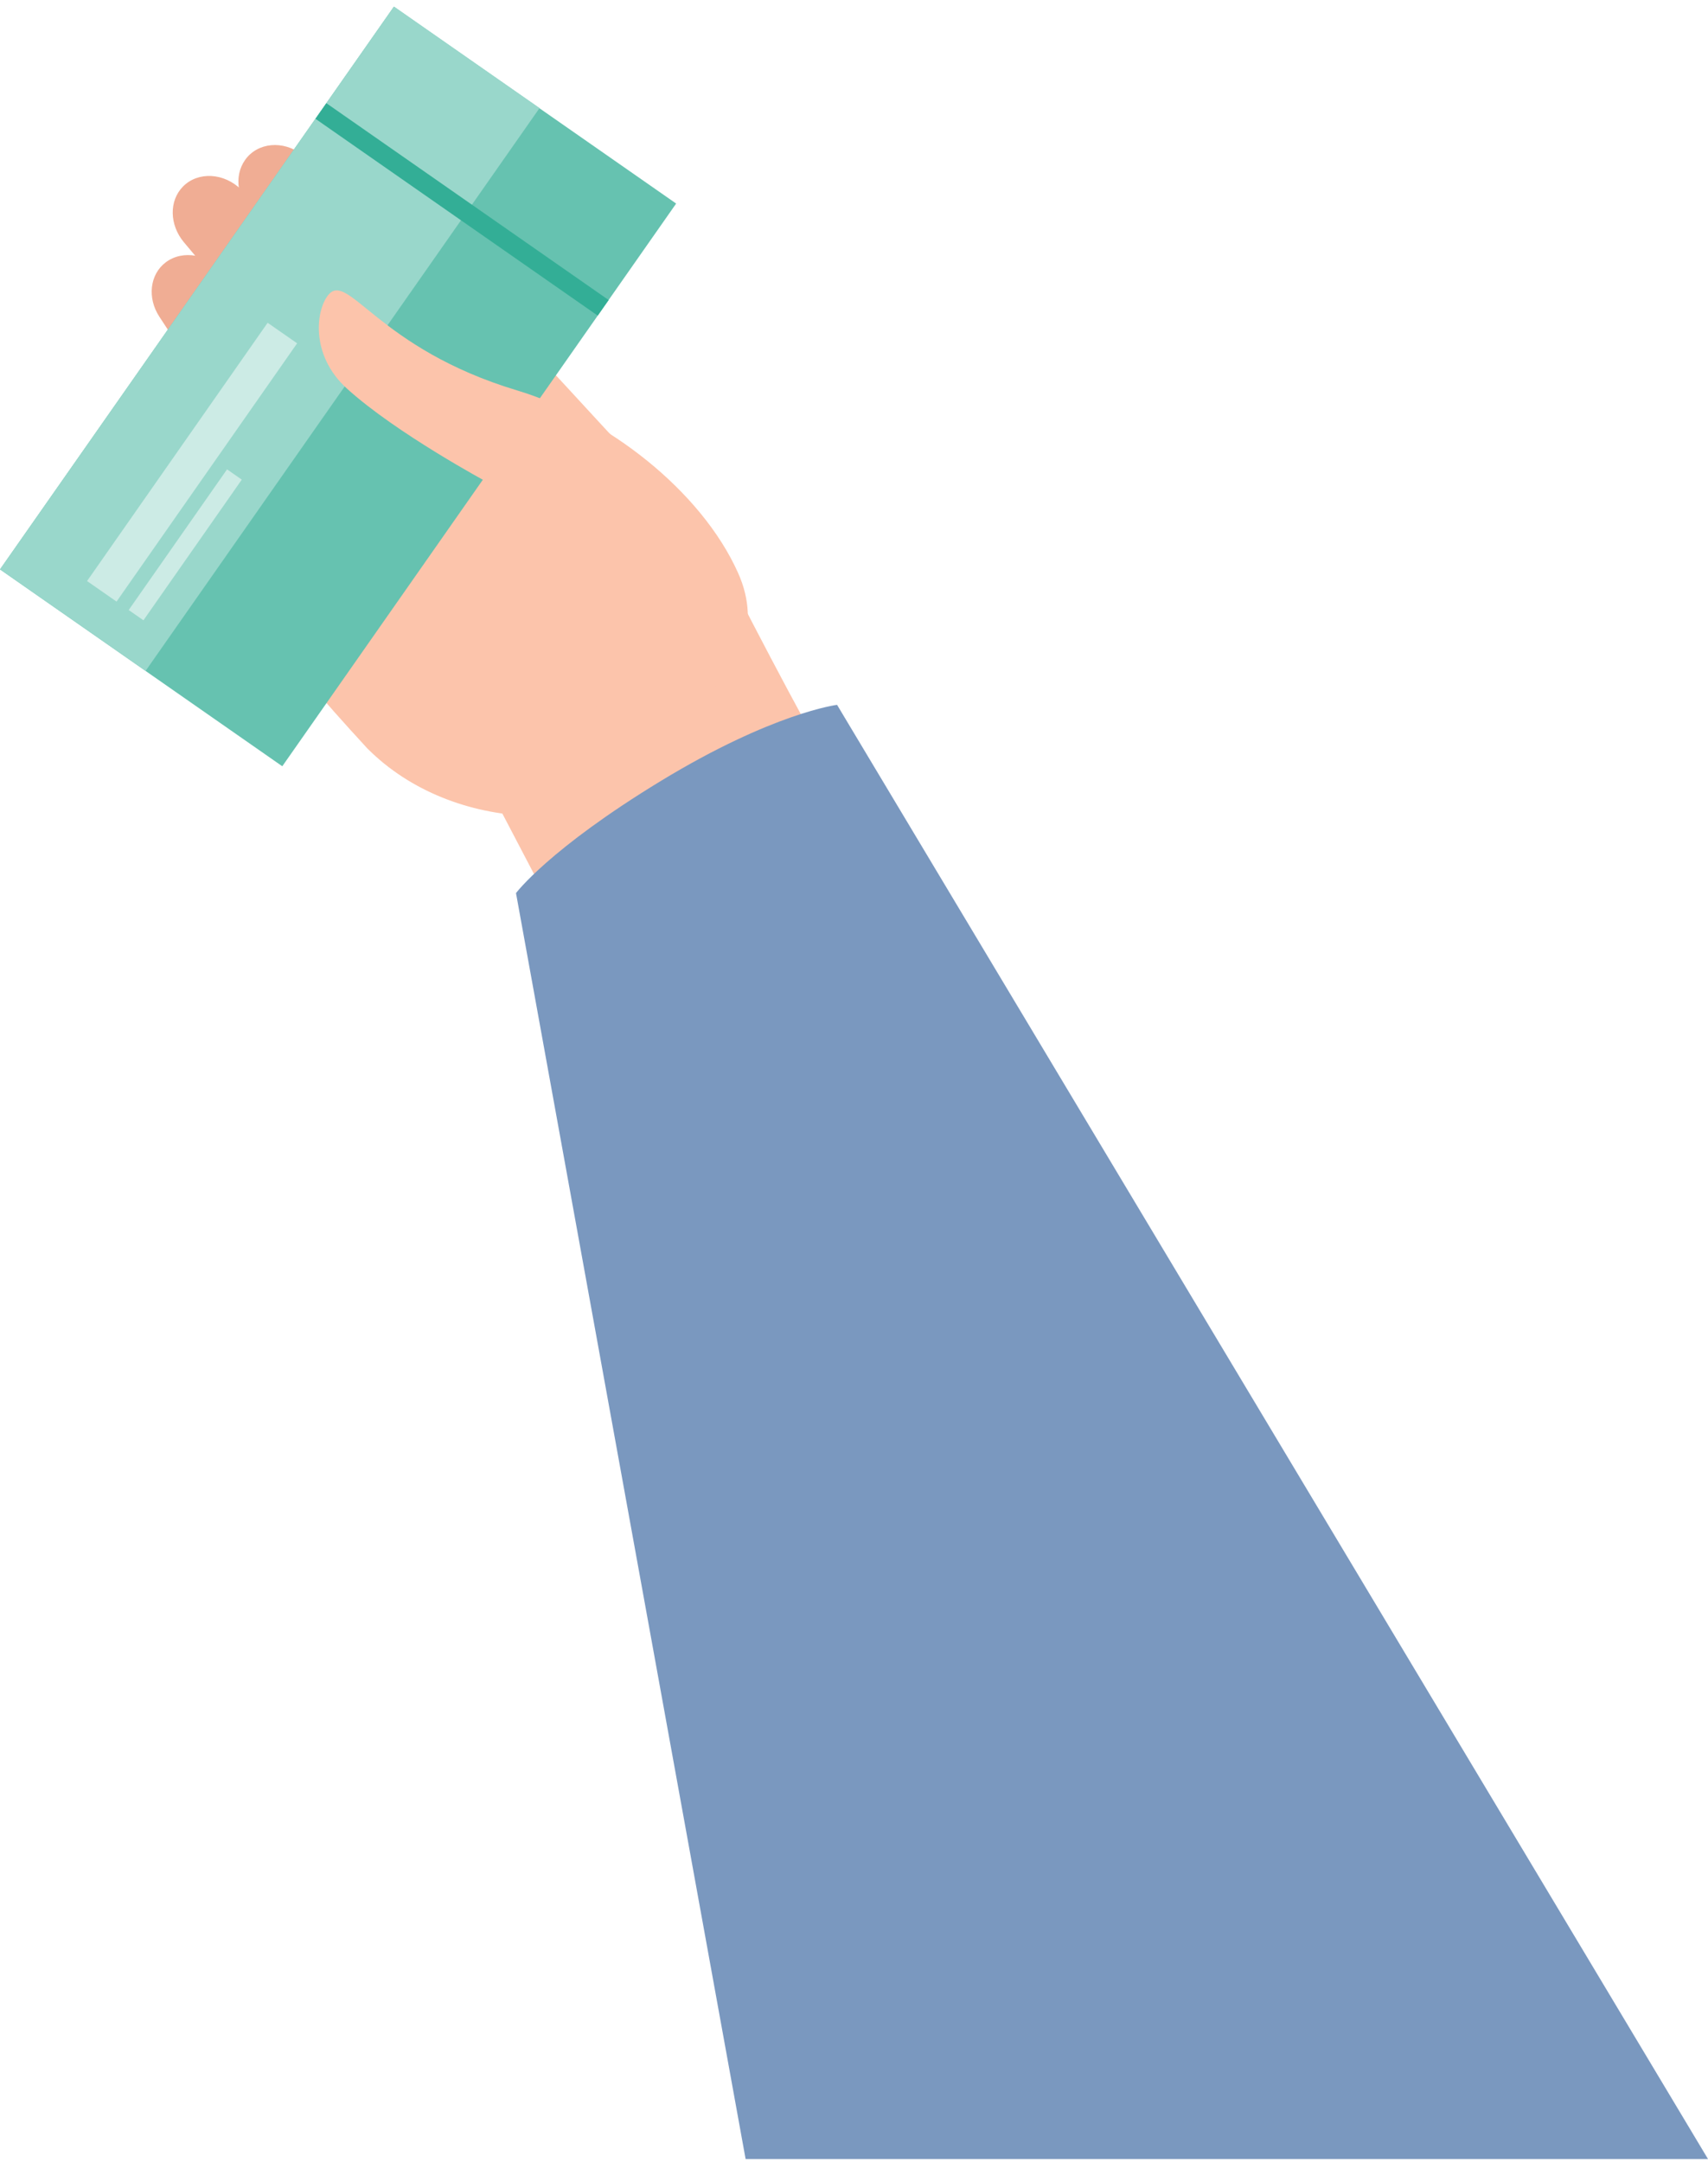 <svg width="260" height="329" viewBox="0 0 260 329" fill="none" xmlns="http://www.w3.org/2000/svg">
<g clip-path="url(#clip0_3295_925)">
<path d="M69.355 41.403L46.026 23.537C43.101 21.295 39.191 21.66 37.301 24.346C35.536 26.855 36.146 30.497 38.607 32.792L60.127 52.918C63.484 56.058 68.432 56.161 71.174 53.145C73.916 50.13 73.416 45.139 70.059 41.995C69.832 41.786 69.596 41.581 69.355 41.399V41.403Z" fill="#F0AD94"/>
<path d="M59.739 51.775L36.753 28.883C34.136 26.276 30.15 26.049 27.85 28.385C25.701 30.568 25.808 34.238 27.975 36.835L48.817 61.671C51.772 65.189 56.739 65.968 59.908 63.406C63.083 60.844 63.257 55.916 60.305 52.393C60.127 52.18 59.931 51.971 59.739 51.775Z" fill="#F0AD94"/>
<path d="M53.917 66.448L34.131 41.572C31.835 38.681 27.85 37.943 25.229 39.913C22.781 41.759 22.411 45.348 24.243 48.164L41.612 74.65C44.122 78.479 49.022 79.898 52.557 77.821C56.092 75.744 56.921 70.963 54.411 67.133C54.255 66.897 54.086 66.662 53.912 66.444L53.917 66.448Z" fill="#F0AD94"/>
<path d="M51.705 85.022L31.822 57.304C29.673 54.31 25.71 53.35 22.968 55.16C20.391 56.859 19.825 60.422 21.541 63.326L38.915 92.512C41.251 96.435 46.101 98.085 49.753 96.199C53.404 94.313 54.469 89.603 52.138 85.68C52.004 85.458 51.852 85.226 51.705 85.017V85.022Z" fill="#F0AD94"/>
<path d="M55.95 113.905C26.735 82.3 34.845 82.193 45.032 57.388C57.956 25.916 61.812 32.441 91.2 64.233C92.613 65.763 98.025 71.616 99.488 73.195C112.577 87.352 117.227 104.129 103.429 116.738C92.02 127.164 69.007 126.977 55.95 113.905C56.088 114.056 52.771 110.721 55.95 113.905Z" fill="#FCC4AB"/>
<path d="M111.694 89.26C143.921 152.018 143.721 139.217 161.486 174.999L115.198 197.767L74.361 119.754C74.361 119.754 106.446 85.484 111.694 89.256V89.26Z" fill="#FCC4AB"/>
<path d="M113.5 328.5H260L127.422 107.243C127.422 107.243 117.672 108.448 100.611 118.816C83.545 129.183 78.548 135.886 78.548 135.886L113.5 328.5Z" fill="#7A98BF"/>
<path d="M59.956 1.021L0.001 86.637L42.971 116.588L102.927 30.972L59.956 1.021Z" fill="#66C2B0"/>
<path d="M59.972 0.994L0.001 86.632L22.163 102.078L82.133 16.441L59.972 0.994Z" fill="#99D7CB"/>
<path d="M40.74 49.111L13.252 88.407L17.741 91.533L45.23 52.237L40.74 49.111Z" fill="#CCEBE5"/>
<path d="M34.562 71.414L19.591 92.817L21.835 94.38L36.807 72.977L34.562 71.414Z" fill="#CCEBE5"/>
<path d="M49.68 15.7L48.018 18.073L90.988 48.024L92.65 45.651L49.68 15.7Z" fill="#33AE96"/>
<path d="M84.374 103.409C73.965 93.321 78.574 78.564 74.317 73.453C74.272 73.4 60.372 65.981 52.806 59.118C47.176 54.012 48.099 47.109 49.998 44.85C53.011 41.256 57.581 53.043 78.699 59.398C92.328 63.499 106.727 74.61 112.358 87.179C119.727 103.631 97.909 116.521 84.379 103.409H84.374Z" fill="#FCC4AB"/>
</g>
<defs>
<clipPath id="clip0_3295_925">
<rect width="260" height="329" fill="white"/>
</clipPath>
</defs>
</svg>
